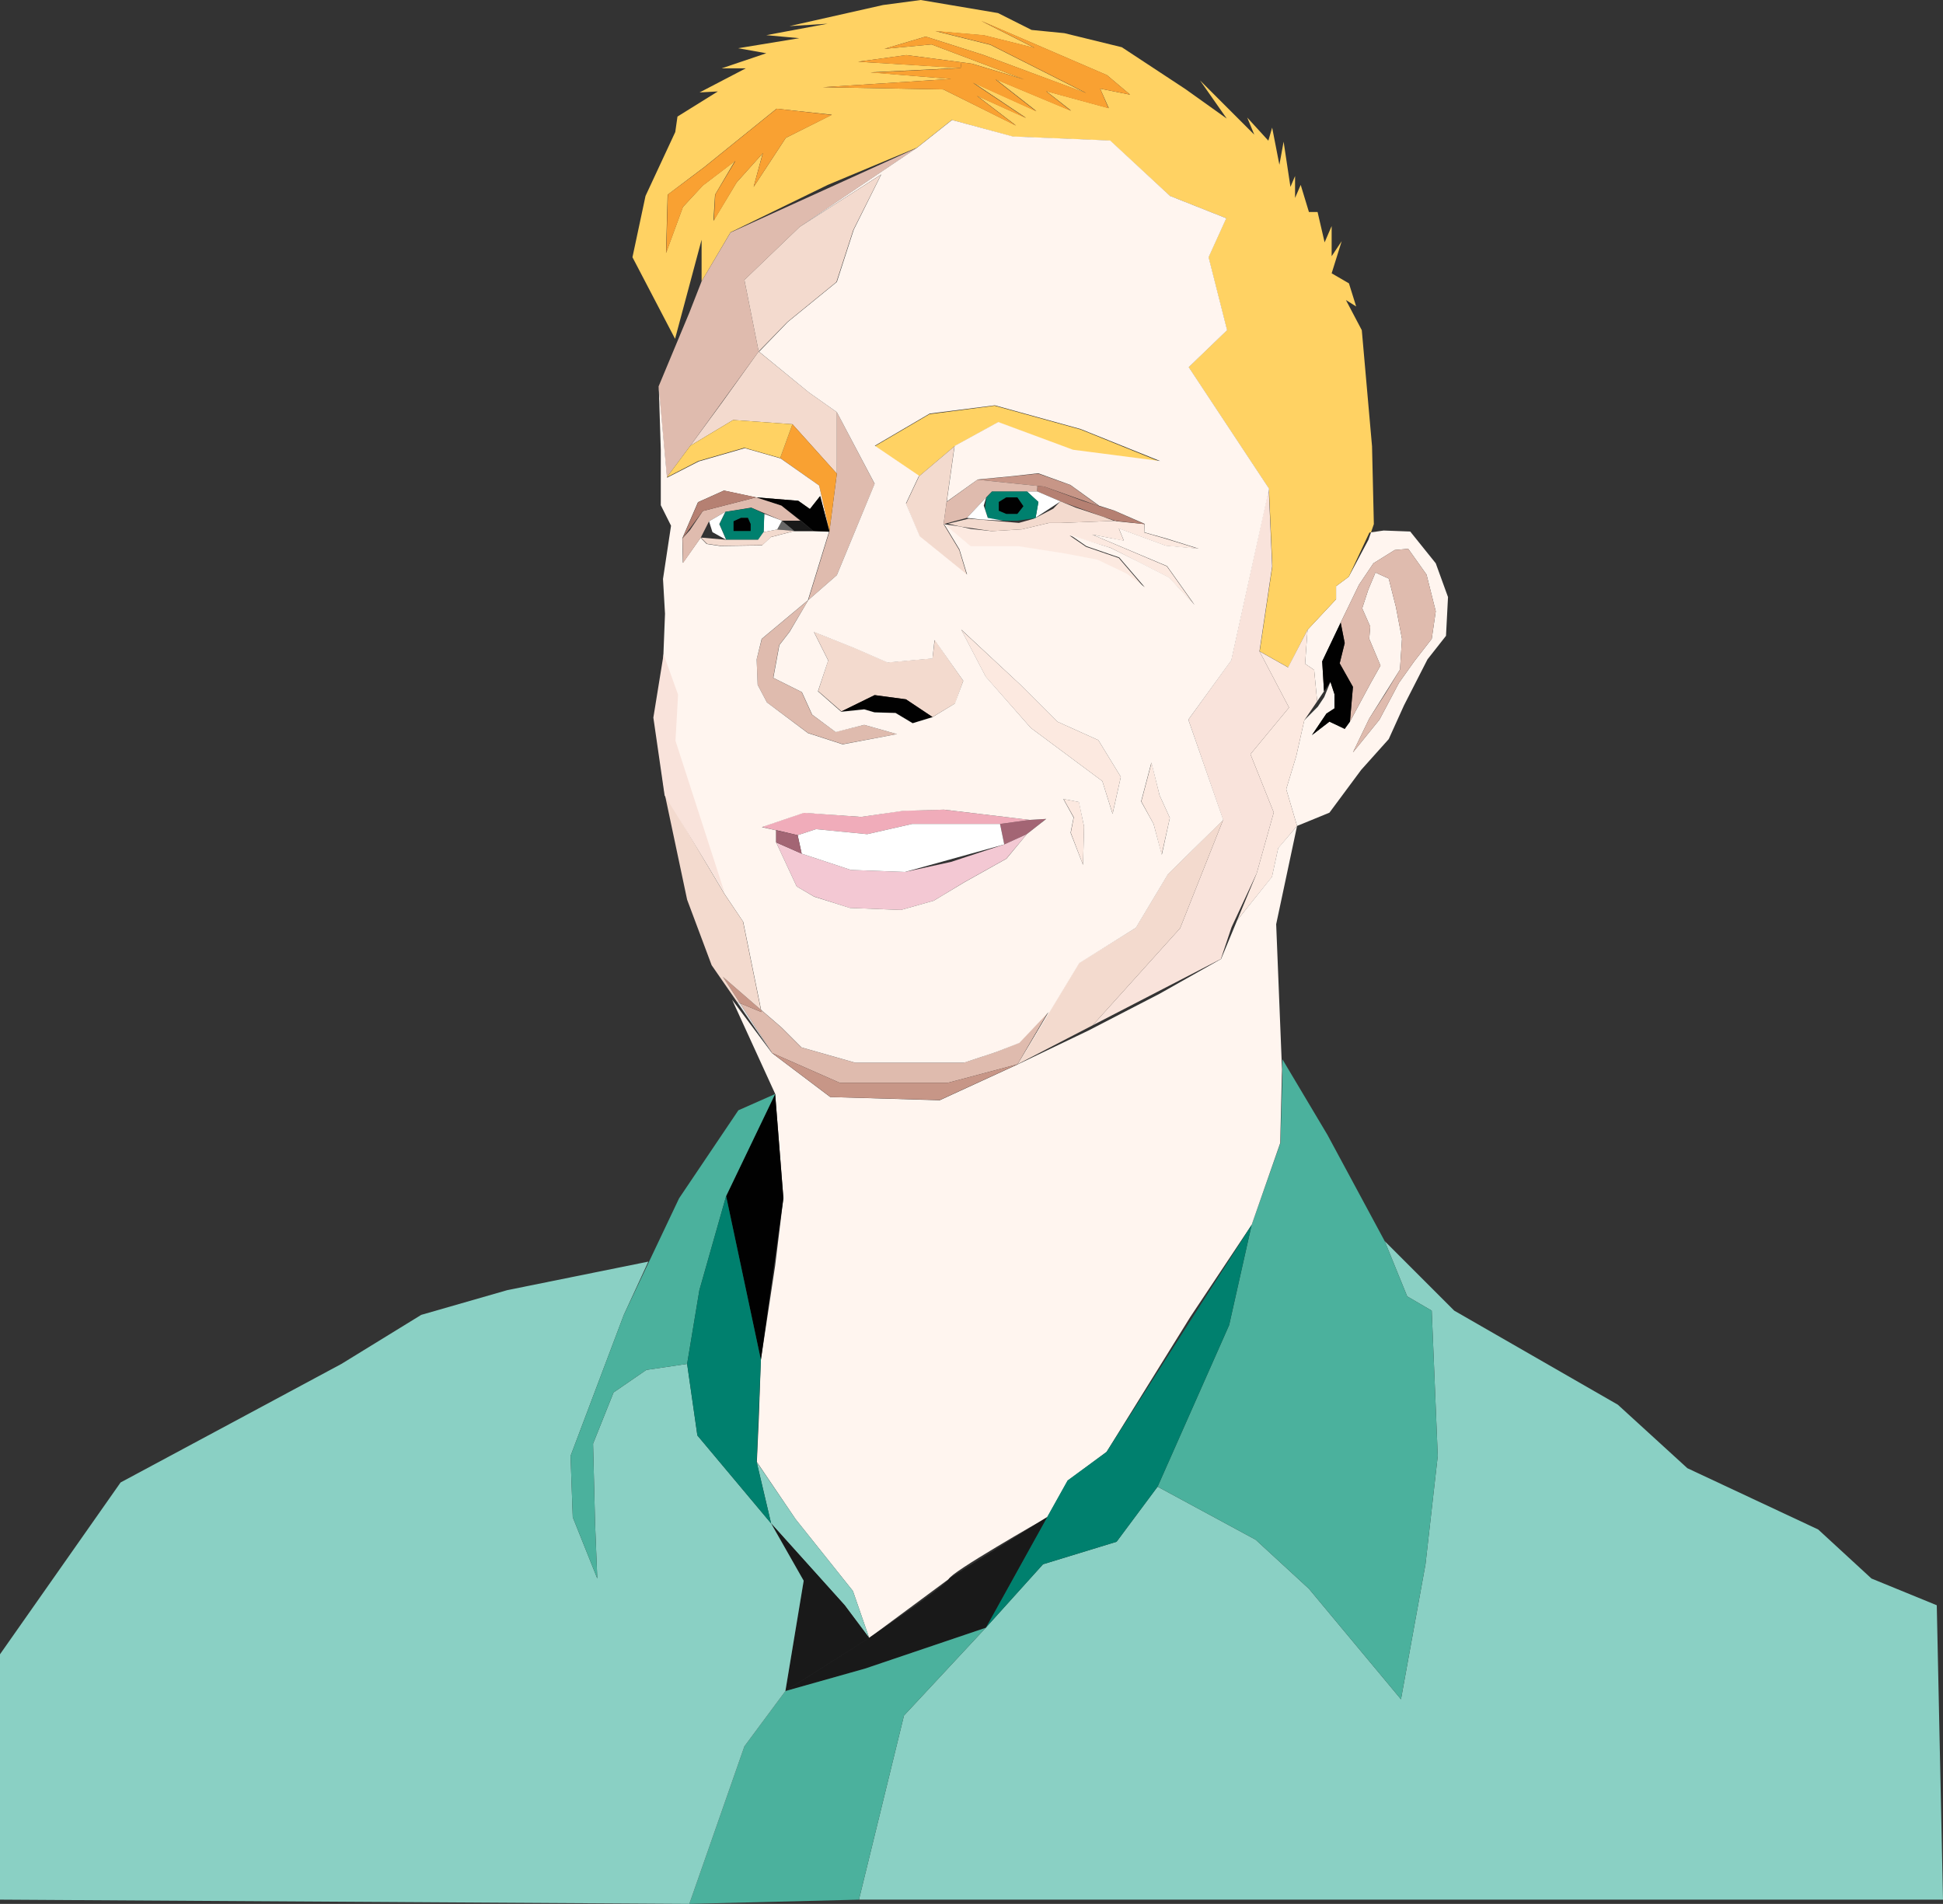 <?xml version="1.0" encoding="utf-8"?>
<!-- Generator: Adobe Illustrator 24.1.3, SVG Export Plug-In . SVG Version: 6.00 Build 0)  -->
<svg version="1.1" id="Layer_1" xmlns="http://www.w3.org/2000/svg" xmlns:xlink="http://www.w3.org/1999/xlink" x="0px" y="0px"
	 viewBox="0 0 966.8 947.4" style="enable-background:new 0 0 966.8 947.4;" xml:space="preserve">
<rect x="0" y="0" width="966.8" height="947.4" fill="#333333" stroke="none"/>
<style type="text/css">
	.st0{fill:#8AD0C4;}
	.st1{fill:#FFF5EF;}
	.st2{fill:#4BB19D;}
	.st3{fill:#DFBBAE;}
	.st4{fill:#FFD263;}
	.st5{fill:#010101;}
	.st6{fill:#FCE9E0;}
	.st7{fill:#F9E3DB;}
	.st8{fill:#00806E;}
	.st9{fill:#F3DACE;}
	.st10{fill:#B58072;}
	.st11{fill:#C79687;}
	.st12{fill:#FFFFFF;}
	.st13{fill:#191919;}
	.st14{fill:#A36574;}
	.st15{fill:#F0ACBA;}
	.st16{fill:#F3C8D3;}
	.st17{fill:#F9A132;}
	.st18{fill:#676767;}
	.st19{fill:#E5E5E5;}
</style>
<polygon class="st0" points="963.7,798.8 966.8,945.3 427.4,945.3 449.8,853.7 490.5,810 519,778.4 555.6,767.2 576,739.8 
	624.8,766.2 651.3,790.6 697.1,845.6 709.3,778.4 715.4,724.5 712.4,652.2 700.2,645.1 689,617.6 723.6,652.2 805,699 839.6,730.6 
	904.7,761.1 931.2,785.5 "/>
<polygon class="st1" points="714.4,280.3 720.5,297.1 719.5,316.4 710.3,328.1 698.6,351 691,367.8 677.3,383.1 661.5,404.4 
	645.4,411 640,392.7 645,376.2 649,358.4 655.7,351.7 658.9,346.9 662,339.3 664,345.4 664,352.5 660,355.1 652.8,365.8 
	661.5,359.1 669.1,362.7 671.7,359.1 681.8,340.3 686.9,331.2 681.3,317.9 681.8,311.8 677.8,302.7 680.8,293.5 684.4,284.9 
	691,287.9 694.6,302.1 697.6,317.9 696.6,333.2 681.3,357.6 673.2,374.4 686.4,358.1 696.1,339.8 703.7,329.1 712.4,317.9 
	714.4,304.2 709.8,285.9 700.7,273.1 694,273.7 683.4,280.3 676.2,291 667.1,309.8 657.9,329.1 658.8,344 655.4,349 653.9,333.4 
	649.4,330.3 650.6,313.4 664.8,298.2 664.8,291.7 671.1,287 680.9,268.6 682.2,264.9 688.5,264 701.7,264.5 "/>
<polygon class="st2" points="712.4,652.2 715.4,724.5 709.3,778.4 697.1,845.6 651.3,790.6 624.8,766.2 576,739.8 611.6,659.4 
	622.8,609.5 637.1,568.8 638.1,535.2 638,532.1 638.1,527.1 660.5,564.7 689,617.6 700.2,645.1 "/>
<polygon class="st3" points="709.8,285.9 714.4,304.2 712.4,317.9 703.7,329.1 696.1,339.8 686.4,358.1 673.2,374.4 681.3,357.6 
	689.5,344.9 696.6,333.2 697.6,317.9 694.6,302.1 691,287.9 684.4,284.9 680.8,293.5 677.8,302.7 681.8,311.8 681.3,317.9 
	686.9,331.2 681.8,340.3 671.7,359.1 673.2,341.8 666.6,330.1 669.1,320 667.1,309.8 676.2,291 683.4,280.3 694,273.7 700.7,273.1 
	"/>
<path class="st4" d="M682.7,222.1l0.9,38.7l-1.4,4.1l-0.8,0.1l-10.3,22l-6.3,4.7v6.5l-14.2,15.2l-9.6,18.7l-14.2-8l6.3-42.3
	l-1.7-38.6l-40-60.5l19.1-18.4l-9.2-36.3l8.8-19.4l-28-11.1L552.3,70l-48.4-2l-30.3-8.3l-17.4,13.8L411.9,92l-48.4,23.6L349.1,140
	v-20.7l-13.2,49.3L314.7,128l6.5-30.5l14.8-31.8l1.1-7.7l20.1-12.5l-9.1,0.5l23-12h-12l22.2-7.5l-14-2.5l30.4-5l-16.4-1.5l30.5-5.7
	l-19,1.2l46.6-10.5L458.1,0l38.5,6.5l16.7,8.4l16.3,1.6l28.6,7l31.6,20.8L610.4,59l-13.3-19l27,27l-3.5-8.5L631.1,70l1.9-6.5
	l3.6,18.5l2.1-11.5l3.4,22.5l2.3-5.4v10.9l2.8-6.5l4.1,13.5h4.3l3.5,15.1l3.5-8.1v15l5-7.5l-5,16l8.6,5l3.6,11.5l-5.1-3.2l7.9,15
	L682.7,222.1z M547.4,44.1l14.9,3l-11.5-9.7l-62.6-27l26.7,13.5l-25.2-6.3l-24.2-2.1l27.3,6.8l47.7,24.1l-51.3-19.1l-28.6-9.1
	l-20.5,6.1l23.4-2.2l46.1,17.4l-25.9-7.8l-5.2-0.7l-27.5-3.6L427,30.7l51.1,3.1l-44.9,2.2l40.1,3.3l-63.8,4.1l59.9,1.1l36.2,18
	l-19.5-14.9l24.5,11.1l-26.5-17.7l31.6,14.3l-20.3-15.9l37.6,15.7l-12.5-9.8l31.2,8.5L547.4,44.1z M391,68.6l22.9-11.5l-27.5-3
	l-35.9,29l-6.5,4.9l-11.8,8.9l-0.8,29l8.4-22.9l9.9-10.7l16-12.2l-9.9,16.8l-0.8,13l11.5-19.1l13-14.5L375,93L391,68.6z"/>
<polygon class="st5" points="666.6,330.1 673.2,341.8 671.7,359.1 669.1,362.7 661.5,359.1 652.8,365.8 660,355.1 664,352.5 
	664,345.4 662,339.3 658.8,344 657.9,329.1 667.1,309.8 669.1,320 "/>
<polygon class="st6" points="653.9,333.4 655.4,349 649,358.4 645,376.2 640,392.7 645.4,411 636,422.1 632.9,436.4 615.6,457.9 
	625.3,434.6 633.8,404.3 622.2,375.3 641.4,352.1 626.7,324.1 640.9,332.1 650.6,313.4 649.4,330.3 "/>
<path class="st1" d="M645.4,411L635,459.9l2.9,72.3l-0.9,36.6l-14.2,40.7l-30.5,45.8l-41.7,67.2l-19.3,14.3L521.1,755l-0.1,0.1
	c-2.8,1.6-48.2,27.5-48.7,30.5L432.6,815l-0.1,0.1l-8.1-23.4L395.9,756l-19.3-28.5l1-22.4l1-28.5l7.1-46.8l4.1-33.6l-4.1-51.9
	l-21.4-46.8l19.8,26.5l29,21.9l54.5,1.6l38.7-17.8l35.1-16.8l35.6-18.4l30.6-17.3l8-19.3l17.3-21.6l3.1-14.3L645.4,411z"/>
<polygon class="st7" points="626.7,324.1 641.4,352.1 622.2,375.3 633.8,404.3 625.3,434.6 612.8,461.4 607.5,477.2 543.7,510.2 
	587.2,461.9 608.6,408 591.3,358.1 612.6,328.6 631.3,243.2 633,281.8 "/>
<polygon class="st8" points="622.8,609.5 611.6,659.4 576,739.8 555.6,767.2 519,778.4 490.5,810 521,755 531.2,736.7 550.6,722.5 
	"/>
<polygon class="st9" points="608.6,408 587.2,461.9 543.7,510.2 506.3,529.6 536.8,479.2 565.1,461.7 581.1,435 "/>
<polygon class="st6" points="577,395.8 582.1,407 578,425.3 574,410 567.9,398.8 573,379.5 "/>
<polygon class="st4" points="577.1,229.7 533.8,224.1 496.6,210.2 474.9,222.1 457.3,237 435.2,222.1 462.5,206.1 494.9,201.9 
	537.6,213.7 "/>
<polygon class="st6" points="552.6,272.6 532.2,266.5 540.4,272.1 556.7,277.7 569.4,292.5 560.7,285.9 546,278.8 529.7,275.7 
	506.8,272.1 482.9,272.1 469.5,260.8 477.7,262 483,263.2 493.5,264.3 508.5,263.4 522,260.2 528.1,260.2 554.4,259.2 555.1,259.2 
	555.6,259.4 569.5,260.8 569.4,265 580.1,268.1 596.3,273.1 580.1,271.6 556.7,263 559.2,269.1 543.4,266 580.6,281.8 594.3,301.1 
	581.6,287.4 566.8,279.8 "/>
<polygon class="st10" points="569.5,260.8 555.1,259.2 548.8,257.1 528,249.6 516,244.5 516.2,241.8 519.5,242.1 538.7,249.2 
	547,251.9 554.3,254.1 "/>
<polygon class="st6" points="546.5,368.3 557.7,386.6 553.6,404.9 548.5,388.7 512.9,362.2 490.5,336.8 478.3,313.4 507.8,340.8 
	526.1,359.1 "/>
<polygon class="st9" points="554.4,259.2 528.1,260.2 522,260.2 508.5,263.4 493.5,264.3 477.7,262 471.7,260.6 482,258.1 
	507,260.2 514.5,258.1 515.1,257.7 515.3,257.7 524.1,253.1 527.4,249.7 527.8,249.5 528,249.6 535.3,252.6 548.8,257.1 "/>
<polygon class="st11" points="547,251.9 519.5,242.1 516.2,241.8 486.4,238.7 504.1,237 516.6,235.7 532.6,241.4 "/>
<polygon class="st6" points="536.9,399.1 539.4,411.3 538.9,430.4 532.8,414.4 534.3,406.7 529.2,397.6 "/>
<polygon class="st12" points="527.7,249.5 527.4,249.7 515.3,257.6 516.7,249.8 510.9,244.5 516,244.5 "/>
<polygon class="st3" points="521.5,503.6 506.3,529.6 471.7,538.8 417.8,538.8 384.2,524 368.2,499.2 378.8,503.6 378.6,502.5 
	388.8,511.3 398.7,521.2 425.4,528.8 479.6,528.8 495.6,523.5 507,518.9 "/>
<path class="st13" d="M521,755l-30.5,55l-60,20.3l-39.7,11.2l41.7-26.5l0.1-0.1c2.3-1.6,39.1-26.5,39.6-29.4l48.7-30.5L521,755z"/>
<polygon class="st14" points="520.5,407.5 510.9,415.1 499.7,420.2 497.6,410 512.4,408 "/>
<path class="st8" d="M516.7,249.8l-1.4,7.9l-0.2,0.1l-8.9,1.3h-7l-7.6-1.3l-1.5-4.6l0.7-5.6l2.9-3.1h17.3L516.7,249.8z M509.2,251.9
	l-3-4.3h-5.5l-3.7,2.2v4.4l3.7,1.5h5.5L509.2,251.9z"/>
<polygon class="st3" points="516.2,241.8 516,244.5 510.9,244.5 493.6,244.5 490.7,247.5 481.1,257.7 469.5,260.8 471,249.8 
	486.4,238.7 "/>
<polygon class="st15" points="512.4,408 497.6,410 453.9,410 431.5,415.1 406,412.6 396.9,415.6 386.2,413.1 386.2,413.2 
	379.1,411.5 399.9,404.4 428.4,406.5 449.3,403.4 469.6,402.9 "/>
<polygon class="st16" points="510.9,415.1 500.7,427.3 479.8,439 464.6,448.2 448.3,452.8 422.8,451.8 405,446.1 396.4,441.1 
	386.2,419.2 398.9,424.8 423.4,432.9 450.3,433.9 473.2,428.9 499.7,420.2 "/>
<polygon class="st5" points="506.2,247.5 509.2,251.9 506.2,255.7 500.7,255.7 497,254.1 497,249.8 500.7,247.5 "/>
<polygon class="st11" points="506.3,529.6 467.6,547.4 413.2,545.9 384.2,524 417.8,538.8 471.7,538.8 "/>
<polygon class="st12" points="497.6,410 499.7,420.2 450.3,433.9 423.4,432.9 398.9,424.8 396.9,415.6 406,412.6 431.5,415.1 
	453.9,410 "/>
<polygon class="st12" points="499.2,259.1 488,258.5 481.1,257.7 490.7,247.5 489.5,251.6 490,253.1 491.5,257.7 "/>
<polygon class="st2" points="490.5,810 449.8,853.7 427.4,945.3 343,947.4 370.4,869 390.8,841.5 430.5,830.3 "/>
<polygon class="st9" points="477.3,273.7 481.1,286.2 457.6,267.2 450.8,250.8 457.3,237 474.9,222.1 471,249.8 469.5,260.8 "/>
<polygon class="st9" points="465.1,318.4 479.3,338.8 475.3,350 464,356.8 450.8,348 435.2,345.9 418.7,354 407.1,343.9 
	412.1,328.6 405,314.4 425.4,322.5 441.7,329.6 464,327.6 "/>
<polygon class="st17" points="478.4,31 478,33.9 427,30.7 450.9,27.4 "/>
<polygon class="st17" points="463.5,22.1 440.1,24.3 460.6,18.2 489.2,27.3 540.5,46.3 492.8,22.2 465.4,15.4 489.6,17.5 
	514.8,23.8 488.1,10.3 550.7,37.3 562.3,47.1 547.4,44.1 551.6,53.9 520.5,45.4 532.9,55.2 495.3,39.5 515.7,55.5 484.1,41.2 
	510.5,58.8 486.1,47.7 505.6,62.6 469.4,44.5 409.5,43.4 473.3,39.3 433.2,36.1 478,33.9 478.4,31 483.6,31.7 509.5,39.5 "/>
<polygon class="st5" points="464,356.8 454.2,359.8 445.7,354.7 435.2,354.4 430.1,352.9 418.7,354 435.2,345.9 450.8,348 "/>
<polygon class="st3" points="456.2,73.6 397.9,112.9 370.4,139.3 377.5,174.9 343.5,221.8 331.8,237.5 327.7,192.3 343,155.6 
	349.1,140 363.5,115.7 "/>
<polygon class="st3" points="446.3,365.3 419.3,370.3 402,364.7 381.6,349.5 377,340.8 376.5,328.1 379.1,317.9 402.2,298.6 
	392.8,314.4 387.7,321 384.7,337.3 398.9,344.4 404,355.6 415.7,364.2 430,360.7 "/>
<polygon class="st9" points="438.4,86.9 424.6,114.4 416.2,140.3 391.8,160.2 377.5,174.9 370.4,139.3 397.9,112.9 "/>
<polygon class="st3" points="416.4,205.1 435.2,240.8 416.4,286.2 402.2,298.6 412.7,264.5 416.4,235.7 "/>
<polygon class="st0" points="424.4,791.7 432.5,815.1 420.3,798.8 383.7,758.1 376.5,727.5 395.9,756 "/>
<polygon class="st13" points="420.3,798.8 432.5,815.1 390.8,841.5 399.9,786.6 383.7,758.1 "/>
<polygon class="st9" points="416.4,205.1 416.4,235.7 394.3,211.1 364.8,209 343.5,221.8 359.2,200.4 377.5,174.9 402.5,195.3 "/>
<polygon class="st17" points="394.3,211.1 416.4,235.7 412.7,264.5 407.6,241.6 388.2,227.9 "/>
<polygon class="st17" points="413.9,57.2 391,68.6 375,93 379.6,76.2 366.6,90.7 355.2,109.8 355.9,96.8 365.9,80.1 349.8,92.3 
	339.9,102.9 331.5,125.8 332.3,96.8 344.1,88 350.6,83.1 386.5,54.1 "/>
<path class="st1" d="M552.6,272.6l14.3,7.1l14.8,7.6l12.7,13.7l-13.7-19.3L543.4,266l15.8,3l-2.5-6.1l23.4,8.6l16.3,1.5l-16.3-5.1
	l-10.7-3l0.2-4.2l-15.3-6.7l-7.3-2.3l-14.4-10.4l-16-5.8l-12.5,1.4l-17.6,1.7l-15.4,11l3.9-27.7l21.7-11.9l37.2,13.8l43.3,5.6
	l-39.5-15.9l-42.7-11.8l-32.4,4.1l-27.3,16l22,14.9l-6.5,13.8l6.9,16.4l23.5,19l-3.8-12.5l-7.8-12.9l13.4,11.3h23.9l22.9,3.6
	l16.3,3.1l14.8,7.1l8.7,6.6l-12.7-14.8l-16.3-5.6l-8.1-5.6L552.6,272.6z M407.6,241.6l5.1,22.8l-4.6-17.6l-5.1,6.5l-5.8-4.1l-21-1.7
	l-16-3.4l-12.9,5.8l-7.8,18l0.3,12.2l8.8-12.5l3,3.1l6.8,1l20.7-0.3l4.4-4.1l11.5-3h9.5l8,0.3l-10.5,34.1L379,317.9l-2.5,10.2
	l0.5,12.7l4.6,8.7l20.4,15.3l17.3,5.6l27-5.1l-16.3-4.6l-14.2,3.6l-11.7-8.7l-5.1-11.2l-14.2-7.1l3-16.3l5.1-6.6l9.3-15.8l14.2-12.4
	l18.8-45.5l-18.8-35.6l-13.9-9.8l-24.8-20.3l14.3-14.8l24.4-19.9l8.4-26l13.7-27.5l-40.5,26l58.3-39.3l17.4-13.8l30.3,8.2l48.4,2
	l29.8,27.6l28,11.1l-8.8,19.4l9.2,36.3l-19.1,18.4l40,60.5l-18.8,85.4l-21.4,29.5l17.4,49.9l-27.5,27l-16,26.7l-28.2,17.6
	l-30.5,50.4l15.2-26l-14.5,15.3l-11.5,4.5l-16,5.3h-54.2l-26.7-7.6l-9.9-9.9l-10.2-8.8l-8.9-43.8l-9.2-13.7l-29.8-50.1l-3-21.4
	l-2-17.3l4.1-25.4l1-25.4l-1-17.3l4-26.5l-5.1-10.2v-27.5l-1-31.5l4.1,45.3l15.8-8.1l22.9-6.6l17.8,5.1L407.6,241.6z M582.1,407
	l-5.1-11.2l-4.1-16.3l-5.1,19.3L574,410l4.1,15.3L582.1,407z M557.7,386.6l-11.2-18.3l-20.4-9.2l-18.3-18.3l-29.5-27.5l12.2,23.4
	l22.4,25.5l35.6,26.5l5.1,16.3L557.7,386.6z M539.4,411.3l-2.6-12.2l-7.7-1.5l5.1,9.2l-1.5,7.6l6.2,16L539.4,411.3z M510.9,415.1
	l9.7-7.6l-8.2,0.5l-42.7-5.1l-20.3,0.6l-20.9,3l-28.5-2l-20.9,7.1l7.1,1.6v6l10.2,21.9l8.7,5.1l17.8,5.6l25.4,1l16.3-4.6l15.3-9.2
	l20.9-11.7L510.9,415.1z M479.3,338.8l-14.3-20.3l-1,9.2l-22.4,2l-16.3-7.1l-20.3-8.1l7.1,14.2l-5.1,15.3l11.6,10.2l11.4-1.2
	l5.1,1.5l10.5,0.3l8.5,5.1l9.8-3l11.2-6.8L479.3,338.8z"/>
<polygon class="st5" points="408.1,246.9 412.7,264.5 404.7,264.2 398.6,259.1 388.8,251.6 376.2,247.5 397.2,249.2 403,253.3 "/>
<polygon class="st13" points="404.7,264.2 395.2,264.2 389.1,259.1 398.2,259.1 "/>
<polygon class="st0" points="383.7,758.1 399.9,786.6 390.8,841.5 370.4,869 343,947.4 0,945.3 0,823.2 60,737.7 128.2,701.1 
	169.9,678.7 209.6,654.3 252.4,642 322.6,627.8 310.4,654.3 283.9,724.5 285,755 297.2,785.5 296.1,758.1 295.1,718.4 305.3,692.9 
	321.6,681.7 341.9,678.7 347,714.3 "/>
<polygon class="st14" points="396.9,415.6 398.9,424.8 386.2,419.2 386.2,413.2 "/>
<polygon class="st3" points="398.2,259.1 389.1,259.1 373.8,252.6 360.9,254.7 352.8,259.4 348.7,267.5 339.9,280.1 339.6,267.9 
	343.3,263.8 349.7,254.3 376.2,247.5 388.8,251.6 "/>
<polygon class="st18" points="395.2,264.2 386.7,263.5 389.1,259.1 "/>
<polygon class="st4" points="394.3,211.1 388.2,227.9 370.4,222.8 347.5,229.4 331.8,237.5 343.5,221.8 364.8,209 "/>
<polygon class="st5" points="385.7,544.4 389.8,596.3 378.6,676.7 361.3,595.2 "/>
<polygon class="st12" points="389.1,259.1 386.7,263.5 379.9,264.8 380.3,255.7 "/>
<polygon class="st2" points="385.7,544.4 361.3,595.2 348,642 341.9,678.7 321.6,681.7 305.3,692.9 295.1,718.4 296.1,758.1 
	297.2,785.5 285,755 283.9,724.5 310.4,654.3 337.9,596.3 367.4,552.5 "/>
<polygon class="st19" points="368.2,499.2 384.2,524 366.7,498.5 "/>
<polygon class="st8" points="376.5,727.5 383.7,758.1 347,714.3 341.9,678.7 348,642 361.3,595.2 378.6,676.7 "/>
<path class="st8" d="M380.3,255.7l-0.3,9.2l-2.7,3.7h-15.9l-3.4-7.8l3-6.1l12.9-2L380.3,255.7z M373.5,264.2v-3.4l-1.3-3.1h-3.4
	l-3.7,1.7v4.8L373.5,264.2L373.5,264.2z"/>
<polygon class="st11" points="378.6,502.5 378.8,503.6 368.2,499.2 359.7,486.1 "/>
<polygon class="st9" points="369.7,458.6 378.6,502.5 359.7,486.1 368.2,499.2 366.7,498.5 354.1,480.3 341.9,447.7 330.7,394.8 
	360.5,444.9 "/>
<polygon class="st10" points="376.2,247.5 349.7,254.3 339.6,267.9 347.4,249.9 360.3,244.1 "/>
<polygon class="st5" points="373.5,260.8 373.5,264.2 368.7,264.2 365,264.2 365,259.4 368.7,257.7 372.1,257.7 "/>
<polygon class="st12" points="357.9,260.8 361.3,268.6 354.5,264.8 352.8,259.4 360.9,254.7 "/>
<polygon class="st9" points="379.3,271.3 358.6,271.6 351.8,270.6 348.7,267.5 361.3,268.6 377.2,268.6 379.9,264.8 386.7,263.5 
	395.2,264.2 383.7,267.2 "/>
<polygon class="st7" points="336.1,368.6 360.5,444.1 330.7,395.8 325.1,357.1 330.2,325.6 337.4,345.7 "/>
</svg>
